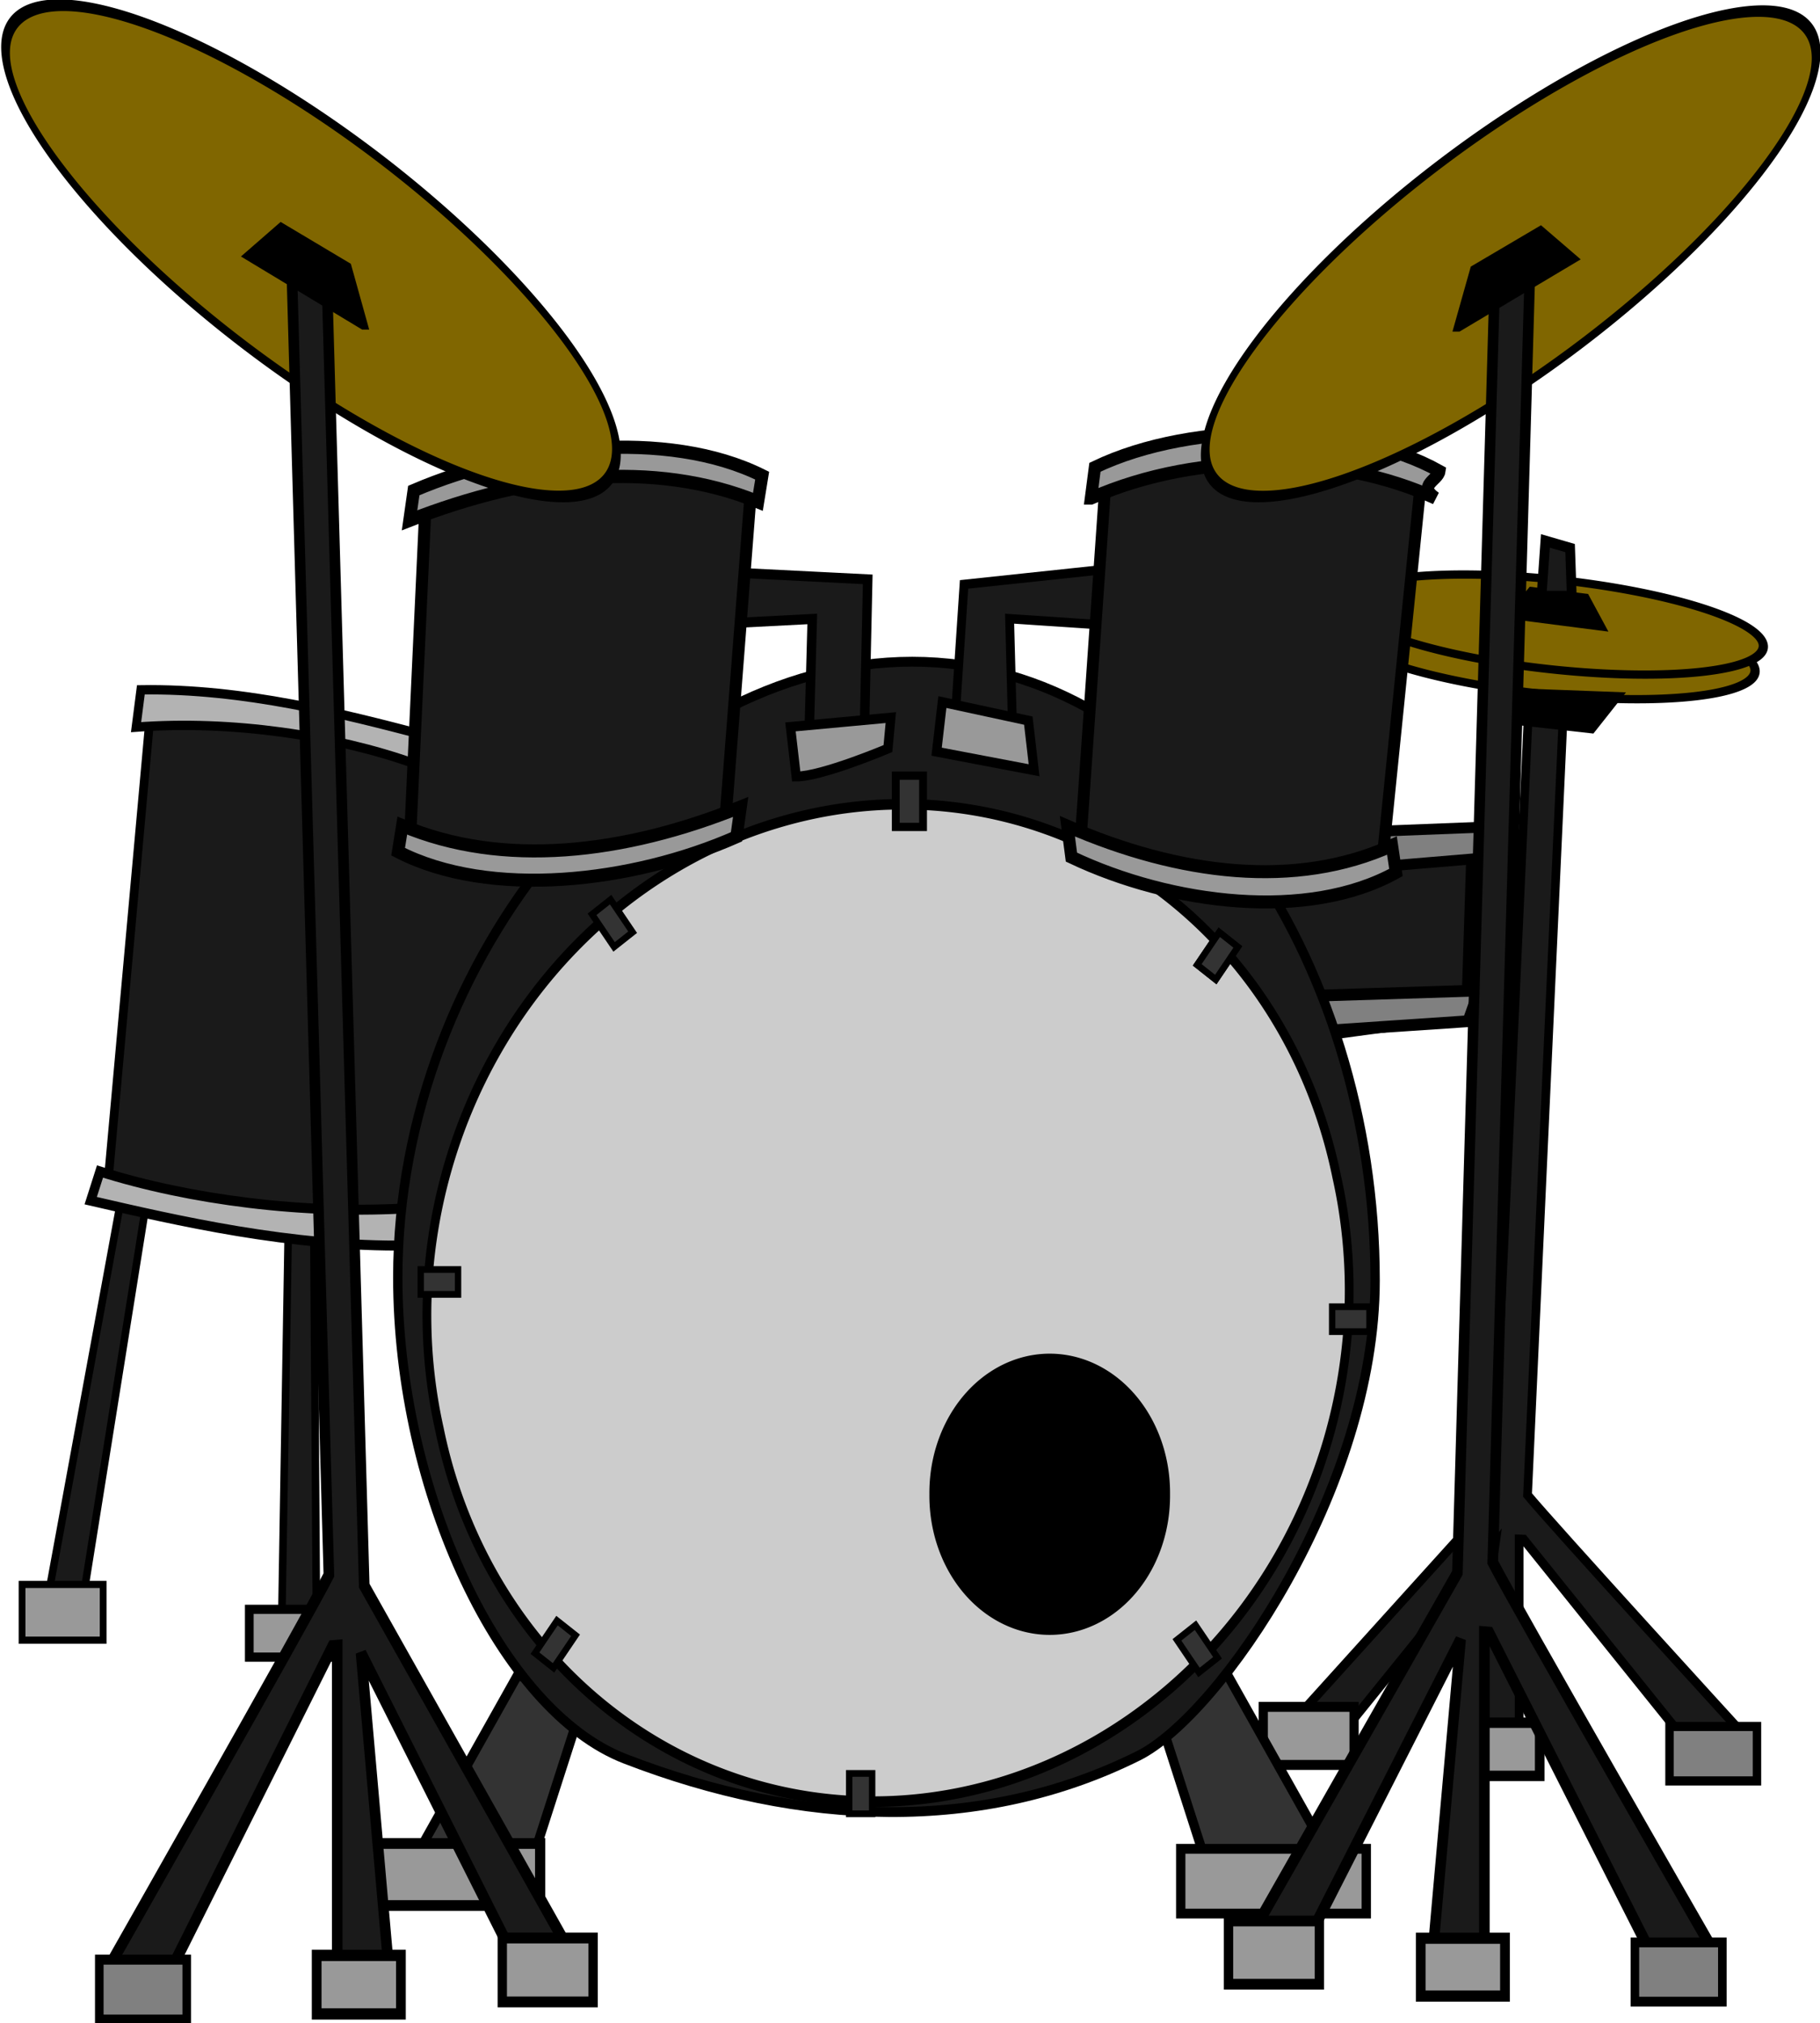 <?xml version="1.0" encoding="UTF-8" standalone="no"?>
<!-- Created with Inkscape (http://www.inkscape.org/) -->
<svg
    xmlns:inkscape="http://www.inkscape.org/namespaces/inkscape"
    xmlns:rdf="http://www.w3.org/1999/02/22-rdf-syntax-ns#"
    xmlns="http://www.w3.org/2000/svg"
    xmlns:cc="http://creativecommons.org/ns#"
    xmlns:dc="http://purl.org/dc/elements/1.1/"
    xmlns:sodipodi="http://sodipodi.sourceforge.net/DTD/sodipodi-0.dtd"
    xmlns:svg="http://www.w3.org/2000/svg"
    xmlns:ns1="http://sozi.baierouge.fr"
    xmlns:xlink="http://www.w3.org/1999/xlink"
    id="svg6791"
    sodipodi:docname="marcelomotta_Drums.svg"
    viewBox="0 0 474.16 527.09"
    sodipodi:version="0.32"
    version="1.0"
    inkscape:output_extension="org.inkscape.output.svg.inkscape"
    inkscape:version="0.46dev+devel"
    sodipodi:docbase="C:\Documents and Settings\Administrador\Desktop"
  >
  <sodipodi:namedview
      id="base"
      bordercolor="#666666"
      inkscape:pageshadow="2"
      guidetolerance="10.0"
      pagecolor="#ffffff"
      gridtolerance="10.0"
      inkscape:zoom="0.35824168"
      objecttolerance="10.0"
      borderopacity="1.0"
      inkscape:current-layer="svg6791"
      inkscape:cx="372.04724"
      inkscape:cy="526.18109"
      inkscape:window-y="88"
      inkscape:window-x="88"
      inkscape:window-height="643"
      showgrid="false"
      inkscape:pageopacity="0.0"
      inkscape:window-width="864"
  />
  <g
      id="g6727"
      transform="matrix(2.269 0 0 2.395 1461.9 -1250.3)"
    >
    <path
        id="path6599"
        sodipodi:nodetypes="cccccc"
        style="fill-rule:evenodd;stroke:#000000;stroke-width:1.071px;fill:#1a1a1a"
        d="m-487.67 614.31l12.37-2.11-0.69 20.43-16.49 2.11-10.31-14.09 15.12-6.34z"
    />
    <path
        id="path6601"
        style="fill-rule:evenodd;stroke:#000000;stroke-width:1.28px;fill:#808080"
        d="m-493.12 634.25l17.39-1.11 1.25-3.34-18.64 0.56v3.89z"
    />
    <g
        id="g6603"
        transform="matrix(1.058 0 0 1.085 45.615 256.16)"
      >
      <path
          id="path6605"
          style="fill-rule:evenodd;stroke:#000000;stroke-width:.943px;fill:#1a1a1a"
          d="m-482.27 313.35l-3.82 0.59-4.07 81.67-23.96 24.49 6.07 0.58 18.24-20.85-3.01 19.66 5.6 0.42v-20.52l0.5 0.02 18.34 21.08 5.85-1.19s-21.34-21.59-23.78-24.35l4.04-81.6z"
      />
      <path
          id="path6607"
          sodipodi:rx="22.624453"
          sodipodi:ry="5.4881096"
          style="stroke:#000000;fill:#806600"
          sodipodi:type="arc"
          d="m-460.55 310.12a22.624 5.488 0 1 1 -45.25 0 22.624 5.488 0 1 1 45.25 0z"
          transform="matrix(1.002 .096 0 .824 -.142 100.99)"
          sodipodi:cy="310.12335"
          sodipodi:cx="-483.17767"
      />
      <path
          id="path6609"
          sodipodi:rx="22.624453"
          sodipodi:ry="5.4881096"
          style="stroke:#000000;fill:#806600"
          sodipodi:type="arc"
          d="m-460.55 310.12a22.624 5.488 0 1 1 -45.25 0 22.624 5.488 0 1 1 45.25 0z"
          transform="matrix(1.002 .096 0 .824 .754 98.523)"
          sodipodi:cy="310.12335"
          sodipodi:cx="-483.17767"
      />
      <rect
          id="rect6611"
          style="stroke:#000000;fill:#999999"
          height="5.824"
          width="9.856"
          y="416.19"
          x="-514.99"
      />
      <rect
          id="rect6613"
          style="stroke:#000000;stroke-width:1.043;fill:#999999"
          height="5.333"
          width="9.141"
          y="417.78"
          x="-494.13"
      />
      <rect
          id="rect6615"
          style="stroke:#000000;stroke-width:.918;fill:#808080"
          height="5.458"
          width="9.49"
          y="418.16"
          x="-470.9"
      />
      <path
          id="path6617"
          style="fill-rule:evenodd;stroke:#000000;stroke-width:1px;fill:#000000"
          d="m-489.67 314.49l1.56 2.69 8.74 0.9 2.69-3.14-12.99-0.45z"
      />
      <path
          id="path6619"
          sodipodi:nodetypes="ccccc"
          style="fill-rule:evenodd;stroke:#000000;stroke-width:1px;fill:#000000"
          d="m-487.88 306.65l9.41 1.12-1.57-2.69-5.83-0.67-2.01 2.24z"
      />
      <path
          id="path6621"
          style="fill-rule:evenodd;stroke:#000000;stroke-width:1.06px;fill:#1a1a1a"
          d="m-481.51 304.83l-0.18-4.82-2.68-0.72-0.42 5.54h3.28z"
      />
    </g
    >
    <path
        id="path6625"
        sodipodi:nodetypes="ccccc"
        style="fill-rule:evenodd;stroke:#000000;stroke-width:1.071px;fill:#333333"
        d="m-505.42 700.76l14.39 24.29-14.39 0.77-7.52-22.17 7.52-2.89z"
    />
    <path
        id="path6627"
        sodipodi:nodetypes="ccccc"
        style="fill-rule:evenodd;stroke:#000000;stroke-width:1.071px;fill:#333333"
        d="m-584.84 704.25l-14.38 24.28 14.38 0.77 7.52-22.16-7.52-2.89z"
    />
    <path
        id="path6629"
        style="fill-rule:evenodd;stroke:#000000;stroke-width:.867px;fill:#1a1a1a"
        d="m-611.18 655.16l-0.79 44.81 4.02-0.43-0.32-45-2.91 0.62z"
    />
    <rect
        id="rect6631"
        style="stroke:#000000;fill:#999999"
        height="5.196"
        width="9.092"
        y="697.12"
        x="-615.67"
    />
    <path
        id="path6633"
        style="fill-rule:evenodd;stroke:#000000;stroke-width:1px;fill:#1a1a1a"
        d="m-590.51 603.38l-36.38-5.19-5.2 54.56 42.87 2.6 10.4-50.02-11.69-1.95z"
    />
    <path
        id="path6635"
        style="fill-rule:evenodd;stroke:#000000;stroke-width:.867px;fill:#1a1a1a"
        d="m-630.43 652.71l-8.53 44 4.03 0.27 7.48-44.37-2.98 0.1z"
    />
    <path
        id="path6637"
        sodipodi:nodetypes="ccccc"
        style="fill-rule:evenodd;stroke:#000000;stroke-width:1.085px;fill:#b3b3b3"
        d="m-632.81 649.49c10.15 3.04 23.53 4.75 35.99 3.96-0.21 1.36-0.41 2.73-0.62 4.09-13.45 0.18-26.52-2.71-36.44-4.88 0.35-1.06 0.71-2.11 1.07-3.17z"
    />
    <path
        id="path6639"
        sodipodi:nodetypes="cssssc"
        style="stroke:#000000;stroke-width:1.071;fill:#1a1a1a"
        d="m-486.4 661.34c0 22.67-17.82 47.28-27.19 51.71-17.94 8.47-38.7 7.75-58.95 0.32-14.22-5.22-26.08-29.01-26.08-52.37 0-34.92 28.46-66.97 59.07-66.97s53.15 32.39 53.15 67.31z"
    />
    <path
        id="path6641"
        style="fill-rule:evenodd;stroke:#000000;stroke-width:1.178px;fill:#808080"
        d="m-488.9 616.57l14.39-1.14 1.03-3.42-15.42 0.57v3.99z"
    />
    <path
        id="path6643"
        sodipodi:rx="65.298462"
        sodipodi:ry="57.746937"
        style="stroke:#000000;stroke-width:1.235;fill:#cccccc"
        sodipodi:type="arc"
        d="m-495.74 366.51a65.298 57.747 0 1 1 -130.59 0 65.298 57.747 0 1 1 130.59 0z"
        transform="matrix(.789 -.21 .203 .9 -174.07 216.11)"
        sodipodi:cy="366.50623"
        sodipodi:cx="-561.03369"
    />
    <path
        id="path6645"
        sodipodi:rx="15.99146"
        sodipodi:ry="15.547253"
        style="fill:#000000"
        sodipodi:type="arc"
        d="m-521.5 344.74a15.991 15.547 0 1 1 -31.98 0 15.991 15.547 0 1 1 31.98 0z"
        transform="matrix(.864 0 0 .973 -59.372 349.17)"
        sodipodi:cy="344.74008"
        sodipodi:cx="-537.49072"
    />
    <rect
        id="rect6647"
        style="stroke:#000000;stroke-width:.898;fill:#333333"
        height="5.574"
        width="3.133"
        y="606.43"
        x="-541.44"
    />
    <rect
        id="rect6649"
        style="stroke:#000000;stroke-width:.732;fill:#333333"
        height="4.392"
        width="2.639"
        y="714.97"
        x="-546.79"
    />
    <rect
        id="rect6651"
        style="stroke:#000000;stroke-width:.732;fill:#333333"
        transform="rotate(90)"
        height="4.285"
        width="2.706"
        y="591.7"
        x="660.15"
    />
    <rect
        id="rect6653"
        style="stroke:#000000;stroke-width:.732;fill:#333333"
        transform="rotate(90)"
        height="4.285"
        width="2.706"
        y="487.05"
        x="664.2"
    />
    <rect
        id="rect6655"
        style="stroke:#000000;stroke-width:.732;fill:#333333"
        transform="matrix(.8 .6 -.581 .814 0 0)"
        height="4.355"
        width="2.663"
        y="801.51"
        x="-48.276"
    />
    <rect
        id="rect6657"
        style="stroke:#000000;stroke-width:.732;fill:#333333"
        transform="matrix(.8 .6 -.581 .814 0 0)"
        height="4.355"
        width="2.663"
        y="801.51"
        x="-48.276"
    />
    <rect
        id="rect6659"
        style="stroke:#000000;stroke-width:.732;fill:#333333"
        transform="matrix(-.8 .6 .581 .814 0 0)"
        height="4.355"
        width="2.663"
        y="151.45"
        x="827.72"
    />
    <rect
        id="rect6661"
        style="stroke:#000000;stroke-width:.732;fill:#333333"
        transform="matrix(-.8 .6 .581 .814 0 0)"
        height="4.355"
        width="2.663"
        y="254.91"
        x="818.91"
    />
    <rect
        id="rect6663"
        style="stroke:#000000;stroke-width:.732;fill:#333333"
        transform="matrix(.8 .6 -.581 .814 0 0)"
        height="4.355"
        width="2.663"
        y="907.06"
        x="-66.67"
    />
    <path
        id="path6665"
        style="fill-rule:evenodd;stroke:#000000;stroke-width:1.089px;fill:#1a1a1a"
        d="m-545.08 603.13l0.42-18.06-17-0.81-0.42 5.66 11.05-0.54-0.43 15.1 6.38-1.35z"
    />
    <path
        id="path6667"
        style="fill-rule:evenodd;stroke:#000000;stroke-width:1.016px;fill:#1a1a1a"
        d="m-534.8 602.76l1.2-17.14 17.28-1.74-0.4 6.21-11.65-0.74 0.4 14.16-6.83-0.75z"
    />
    <path
        id="path6669"
        style="fill-rule:evenodd;stroke:#000000;stroke-width:1.071px;fill:#999999"
        d="m-552.87 606.52c2.96 0 10.53-3.04 10.53-3.04l0.33-3.37-11.52 1.01 0.66 5.4z"
    />
    <path
        id="path6671"
        style="fill-rule:evenodd;stroke:#000000;stroke-width:1.071px;fill:#999999"
        d="m-536.09 598.42l-0.66 5.4 11.19 2.02-0.66-5.4-9.87-2.02z"
    />
    <path
        id="path6673"
        sodipodi:nodetypes="ccccc"
        style="fill-rule:evenodd;stroke:#000000;stroke-width:1.355px;fill:#1a1a1a"
        d="m-517.21 572.46l-2.94 40.13c10.93 5.35 22.27 7.74 34.46 4.22l4.62-43.08c-10.79-3.38-18.63-4.65-36.14-1.27z"
    />
    <path
        id="path6675"
        sodipodi:nodetypes="ccccc"
        style="fill-rule:evenodd;stroke:#000000;stroke-width:1.017px;fill:#b3b3b3"
        d="m-596.82 605.08c-8.98-3.01-20.82-4.72-31.85-3.93 0.18-1.35 0.36-2.71 0.55-4.06 11.9-0.18 23.46 2.69 32.25 4.85-0.32 1.04-0.63 2.09-0.95 3.14z"
    />
    <path
        id="path6677"
        sodipodi:nodetypes="ccccc"
        style="fill-rule:evenodd;stroke:#000000;stroke-width:1.388px;fill:#1a1a1a"
        d="m-557.94 573.78l-3.2 39.14c-12.03 1.91-23.14 4.62-36.09 0.82l1.83-37.51c13.86-6.11 26.8-4.89 37.46-2.45z"
    />
    <path
        id="path6679"
        sodipodi:nodetypes="ccccc"
        style="fill-rule:evenodd;stroke:#000000;stroke-width:1.438px;fill:#999999"
        d="m-597.27 578.65c13.83-5.13 28.15-6.62 40-2.02 0.16-0.95 0.33-1.89 0.49-2.84-10.86-5.13-27.65-3.38-40 1.62-0.16 1.08-0.33 2.16-0.49 3.24z"
    />
    <path
        id="path6681"
        sodipodi:nodetypes="ccccc"
        style="fill-rule:evenodd;stroke:#000000;stroke-width:1.404px;fill:#999999"
        d="m-519.03 576.24c12.73-5.31 28.65-4.75 39.56 0-2.12-1.4 0.3-1.96 0.45-2.94-10-5.31-28.19-5.59-39.55-0.42-0.15 1.12-0.3 2.24-0.46 3.36z"
    />
    <path
        id="path6683"
        sodipodi:nodetypes="ccccc"
        style="fill-rule:evenodd;stroke:#000000;stroke-width:1.419px;fill:#999999"
        d="m-559.25 609.83c-13.43 5.14-27.34 6.63-38.85 2.03-0.16 0.95-0.32 1.89-0.48 2.84 10.55 5.14 26.86 3.39 38.85-1.62 0.16-1.09 0.32-2.17 0.48-3.25z"
    />
    <path
        id="path6685"
        sodipodi:nodetypes="ccccc"
        style="fill-rule:evenodd;stroke:#000000;stroke-width:1.412px;fill:#999999"
        d="m-521.73 611.93c12.88 5.31 26.22 6.85 37.26 2.1 0.15 0.98 0.31 1.96 0.46 2.93-10.12 5.32-25.76 3.5-37.26-1.67-0.15-1.12-0.3-2.24-0.46-3.36z"
    />
    <rect
        id="rect6687"
        style="stroke:#000000;stroke-width:1.17;fill:#999999"
        height="6.751"
        width="19.145"
        y="722.59"
        x="-601.42"
    />
    <rect
        id="rect6689"
        style="stroke:#000000;stroke-width:1.071;fill:#999999"
        height="7.045"
        width="21.304"
        y="723.17"
        x="-508.72"
    />
    <g
        id="g6691"
        transform="matrix(1 0 0 1.088 38.976 272.75)"
      >
      <g
          id="g6693"
        >
        <path
            id="path6695"
            sodipodi:rx="35.070076"
            sodipodi:ry="13.963085"
            style="stroke:#000000;fill:#806600"
            sodipodi:type="arc"
            d="m-443.57 249.97a35.07 13.963 0 1 1 -70.14 0 35.07 13.963 0 1 1 70.14 0z"
            transform="matrix(1 -0.566 0 1 -31.173 -266.37)"
            sodipodi:cy="249.97188"
            sodipodi:cx="-478.64157"
        />
        <path
            id="path6697"
            style="fill-rule:evenodd;stroke:#000000;stroke-width:1.216px;fill:#1a1a1a"
            d="m-507.61 256.51l-4.03 0.92-4.29 128.97-25.26 38.66 6.4 0.92 19.23-32.93-3.17 31.05 5.9 0.66v-32.41l0.53 0.04 19.33 33.29 6.17-1.89s-22.49-34.08-25.07-38.45l4.26-128.83z"
        />
        <path
            id="path6699"
            sodipodi:nodetypes="ccccc"
            style="fill-rule:evenodd;stroke:#000000;stroke-width:1px;fill:#000000"
            d="m-515.81 261.79l13.1-6.8-3.67-2.75-7.6 3.9-1.83 5.65z"
        />
      </g
      >
      <rect
          id="rect6701"
          style="stroke:#000000;stroke-width:1.071;fill:#999999"
          height="6.318"
          width="10.43"
          y="421.21"
          x="-542.21"
      />
      <rect
          id="rect6703"
          style="stroke:#000000;stroke-width:1.117;fill:#999999"
          height="5.785"
          width="9.673"
          y="422.93"
          x="-520.14"
      />
      <rect
          id="rect6705"
          style="stroke:#000000;stroke-width:.984;fill:#808080"
          height="5.92"
          width="10.042"
          y="423.35"
          x="-495.55"
      />
    </g
    >
    <g
        id="g6707"
        transform="matrix(-1 0 0 1.101 -1118.4 269.12)"
      >
      <g
          id="g6709"
        >
        <path
            id="path6711"
            sodipodi:rx="35.070076"
            sodipodi:ry="13.963085"
            style="stroke:#000000;fill:#806600"
            sodipodi:type="arc"
            d="m-443.57 249.97a35.07 13.963 0 1 1 -70.14 0 35.07 13.963 0 1 1 70.14 0z"
            transform="matrix(1 -0.566 0 1 -31.173 -266.37)"
            sodipodi:cy="249.97188"
            sodipodi:cx="-478.64157"
        />
        <path
            id="path6713"
            style="fill-rule:evenodd;stroke:#000000;stroke-width:1.216px;fill:#1a1a1a"
            d="m-507.61 256.51l-4.03 0.92-4.29 128.97-25.26 38.66 6.4 0.92 19.23-32.93-3.17 31.05 5.9 0.66v-32.41l0.53 0.04 19.33 33.29 6.17-1.89s-22.49-34.08-25.07-38.45l4.26-128.83z"
        />
        <path
            id="path6715"
            sodipodi:nodetypes="ccccc"
            style="fill-rule:evenodd;stroke:#000000;stroke-width:1px;fill:#000000"
            d="m-515.81 261.79l13.1-6.8-3.67-2.75-7.6 3.9-1.83 5.65z"
        />
      </g
      >
      <rect
          id="rect6717"
          style="stroke:#000000;stroke-width:1.071;fill:#999999"
          height="6.318"
          width="10.43"
          y="421.21"
          x="-542.21"
      />
      <rect
          id="rect6719"
          style="stroke:#000000;stroke-width:1.117;fill:#999999"
          height="5.785"
          width="9.673"
          y="422.93"
          x="-520.14"
      />
      <rect
          id="rect6721"
          style="stroke:#000000;stroke-width:.984;fill:#808080"
          height="5.92"
          width="10.042"
          y="423.35"
          x="-495.55"
      />
    </g
    >
    <rect
        id="rect6723"
        style="stroke:#000000;stroke-width:.78;fill:#999999"
        height="6.065"
        width="9.312"
        y="694.41"
        x="-641.76"
    />
  </g
  >
</svg
>
